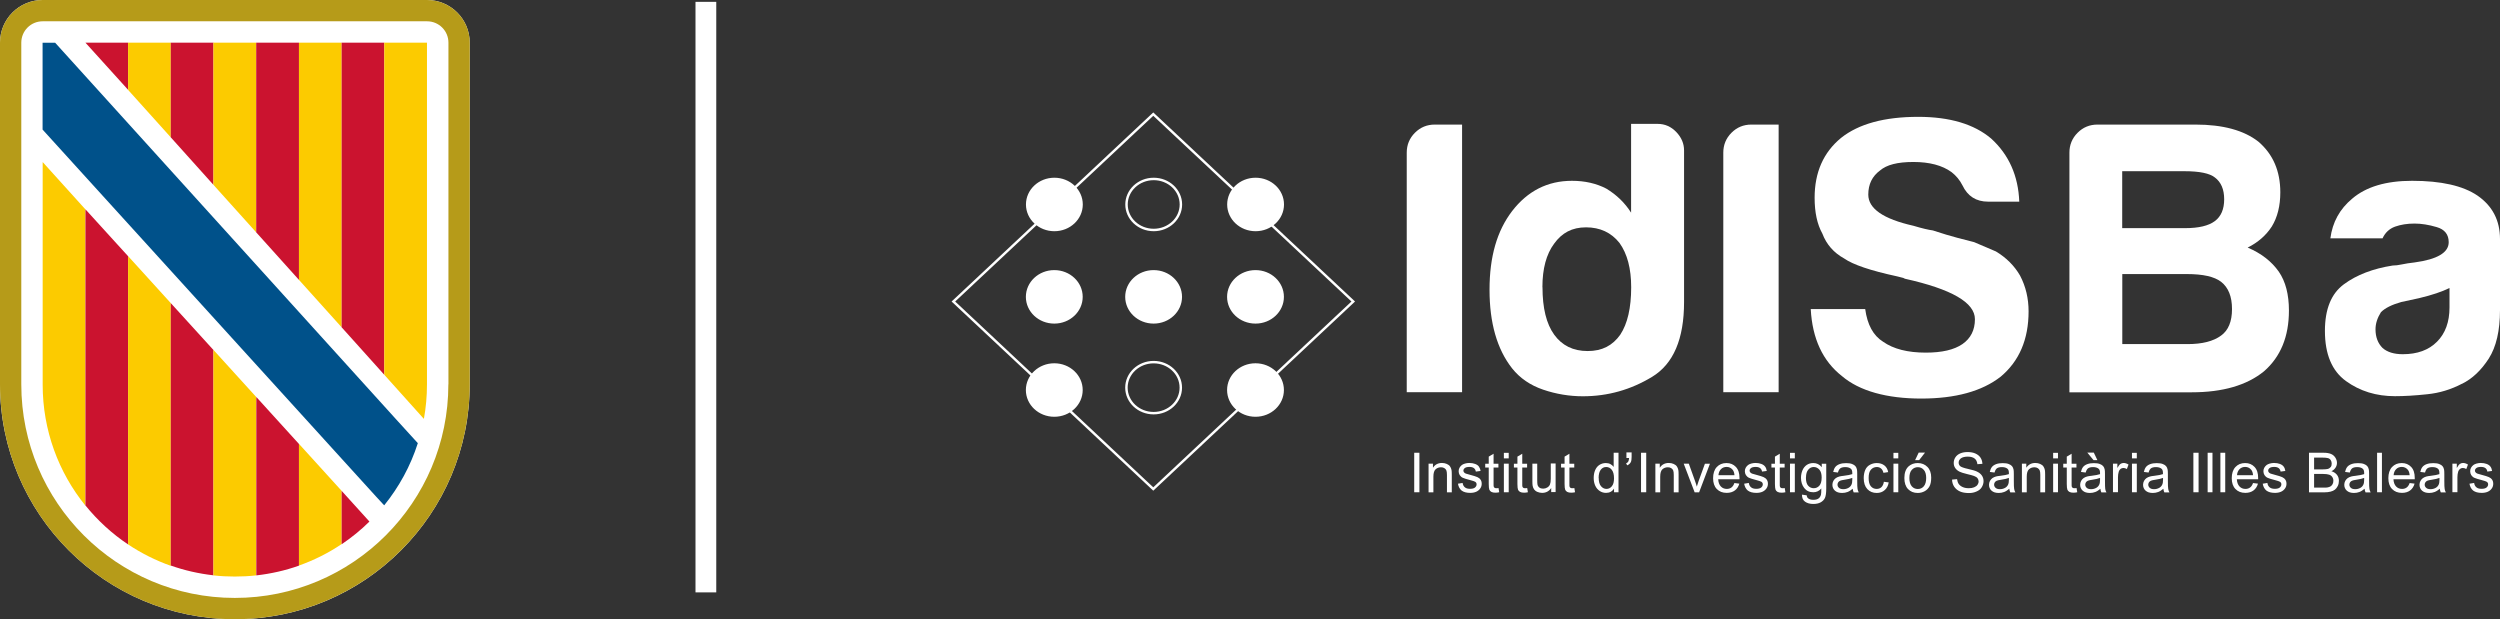 <?xml version="1.0" encoding="UTF-8"?>
<svg id="Capa_2" data-name="Capa 2" xmlns="http://www.w3.org/2000/svg" viewBox="0 0 284.15 70.38">
  <rect x="0" y="0" width="284.15" height="70.38" fill="#333333" stroke="none"/>
  <defs>
    <style>
      .cls-1 {
        fill: #cb132f;
      }

      .cls-2 {
        fill: #00518a;
      }

      .cls-3, .cls-4 {
        fill: #fff;
      }

      .cls-4, .cls-5 {
        fill-rule: evenodd;
      }

      .cls-4, .cls-5, .cls-6 {
        stroke: #fff;
        stroke-width: .28px;
      }

      .cls-5, .cls-6 {
        fill: none;
      }

      .cls-7 {
        fill: #b69b19;
      }

      .cls-8 {
        fill: #fccb00;
      }
    </style>
  </defs>
  <g id="Capa_1-2" data-name="Capa 1">
    <g>
      <rect class="cls-3" x="79.05" y=".21" width="2.36" height="67.12"/>
      <g>
        <polygon class="cls-3" points="33.98 30.88 34.04 30.84 33.98 30.77 33.98 30.88"/>
        <path class="cls-3" d="M48.53,0H4.85C2.17,0,0,2.17,0,4.85v38.83c0,14.75,11.96,26.7,26.7,26.7s26.69-11.96,26.69-26.7V4.85c0-2.68-2.18-4.85-4.86-4.85"/>
        <path class="cls-7" d="M48.53,0H4.85C2.17,0,0,2.17,0,4.85v38.83c0,14.75,11.95,26.7,26.69,26.7s26.7-11.96,26.7-26.7V4.85c0-2.68-2.18-4.85-4.86-4.85M50.96,43.69c0,13.4-10.87,24.27-24.27,24.27S2.42,57.1,2.42,43.69V4.85c0-1.34,1.08-2.43,2.43-2.43h43.69c1.34,0,2.43,1.08,2.43,2.43v38.84h0Z"/>
        <polygon class="cls-1" points="14.56 4.85 9.71 4.85 14.56 10.21 14.56 4.85"/>
        <polygon class="cls-8" points="14.56 9.71 14.56 4.85 19.41 4.85 19.41 15.61 14.56 10.22 14.56 9.71"/>
        <polygon class="cls-1" points="19.41 4.85 24.26 4.85 24.26 21.01 19.41 15.61 19.41 4.85"/>
        <polygon class="cls-8" points="24.26 4.85 29.12 4.85 29.12 26.41 24.26 21.01 24.26 4.85"/>
        <polygon class="cls-1" points="29.12 4.85 33.98 4.85 33.98 31.81 29.12 26.41 29.12 4.85"/>
        <polygon class="cls-8" points="33.98 30.34 33.98 4.85 38.83 4.85 38.83 33.98 38.83 37.2 33.98 31.81 33.98 30.34"/>
        <polygon class="cls-1" points="38.83 4.85 43.68 4.85 43.68 42.6 38.83 37.2 38.83 4.85"/>
        <path class="cls-8" d="M43.68,42.6V4.85h4.85v38.84c0,1.34-.12,2.65-.35,3.92l-4.5-5.01Z"/>
        <path class="cls-8" d="M4.85,43.72c0,5.2,1.81,9.98,4.85,13.74V23.79l-4.85-5.37v25.3Z"/>
        <path class="cls-1" d="M9.71,23.79v33.66c1.39,1.71,3.02,3.21,4.85,4.43V29.12l-4.85-5.33Z"/>
        <path class="cls-8" d="M14.56,29.12v32.76c1.5,1,3.13,1.82,4.85,2.43v-29.86l-4.85-5.34Z"/>
        <path class="cls-1" d="M19.41,64.28c1.55.55,3.17.92,4.85,1.11v-25.61l-4.85-5.33v29.83Z"/>
        <path class="cls-8" d="M24.26,61.89v3.51c.8.09,1.61.13,2.42.13s1.63-.04,2.43-.13v-20.29l-4.85-5.34v22.11Z"/>
        <path class="cls-1" d="M33.98,50.46l-4.85-5.34v20.28c1.68-.19,3.31-.56,4.85-1.11v-13.83Z"/>
        <path class="cls-8" d="M33.98,64.28c1.72-.61,3.36-1.43,4.85-2.44v-6.05l-4.85-5.34v13.82Z"/>
        <path class="cls-1" d="M38.83,55.79v6.07c1.13-.76,2.2-1.63,3.16-2.58l-3.16-3.49Z"/>
        <path class="cls-2" d="M43.68,57.42c1.67-2.07,2.98-4.45,3.81-7.05l-2.56-2.81L6.27,4.86h-1.43v9.87s37.84,41.65,37.85,41.65l.97,1.05.03-.02Z"/>
      </g>
      <g>
        <g>
          <polygon class="cls-6" points="131.08 55.58 108.36 34.27 131.08 12.97 153.81 34.27 131.08 55.58"/>
          <path class="cls-4" d="M116.75,23.24c0-1.6,1.38-2.9,3.09-2.9s3.09,1.3,3.09,2.9-1.38,2.9-3.09,2.9-3.09-1.3-3.09-2.9Z"/>
          <path class="cls-4" d="M116.74,33.74c0-1.6,1.38-2.9,3.09-2.9s3.09,1.3,3.09,2.9-1.38,2.9-3.09,2.9-3.09-1.3-3.09-2.9Z"/>
          <path class="cls-4" d="M116.74,44.33c0-1.6,1.38-2.9,3.09-2.9s3.09,1.3,3.09,2.9-1.38,2.9-3.09,2.9-3.09-1.3-3.09-2.9Z"/>
          <path class="cls-5" d="M128.04,23.24c0-1.6,1.38-2.9,3.09-2.9s3.09,1.3,3.09,2.9-1.38,2.9-3.09,2.9-3.09-1.3-3.09-2.9Z"/>
          <path class="cls-4" d="M128.03,33.74c0-1.6,1.38-2.9,3.09-2.9s3.09,1.3,3.09,2.9-1.38,2.9-3.09,2.9-3.09-1.3-3.09-2.9Z"/>
          <path class="cls-5" d="M128.03,44.06c0-1.6,1.38-2.9,3.09-2.9s3.09,1.3,3.09,2.9-1.38,2.9-3.09,2.9-3.09-1.3-3.09-2.9Z"/>
          <path class="cls-4" d="M139.62,23.24c0-1.6,1.38-2.9,3.09-2.9s3.09,1.3,3.09,2.9-1.38,2.9-3.09,2.9-3.09-1.3-3.09-2.9Z"/>
          <path class="cls-4" d="M139.61,33.74c0-1.6,1.38-2.9,3.09-2.9s3.09,1.3,3.09,2.9-1.38,2.9-3.09,2.9-3.09-1.3-3.09-2.9Z"/>
          <path class="cls-4" d="M139.61,44.33c0-1.6,1.38-2.9,3.09-2.9s3.09,1.3,3.09,2.9-1.38,2.9-3.09,2.9-3.09-1.3-3.09-2.9Z"/>
        </g>
        <g>
          <path class="cls-3" d="M159.89,44.59v-27.24c0-.88.31-1.64.93-2.26.62-.62,1.37-.93,2.26-.93h3.1v30.42h-6.28Z"/>
          <path class="cls-3" d="M185.4,14.08h3.01c.82,0,1.53.31,2.12.93.59.62.88,1.31.88,2.08v17.25c0,4.19-1.21,7.02-3.63,8.49-2.42,1.47-5.04,2.21-7.87,2.21-1.53,0-3.04-.25-4.51-.75-1.47-.5-2.65-1.31-3.54-2.43-1.71-2.18-2.56-5.16-2.56-8.93s.85-6.69,2.56-8.93c1.77-2.3,4.04-3.45,6.81-3.45,1.47,0,2.77.3,3.89.88,1.18.71,2.12,1.62,2.83,2.74v-10.08ZM175.32,32.65c0,2.36.44,4.16,1.33,5.39s2.15,1.86,3.8,1.86,2.83-.62,3.71-1.86c.82-1.24,1.24-3.04,1.24-5.39,0-2.12-.44-3.8-1.33-5.04-.94-1.18-2.21-1.77-3.8-1.77s-2.74.62-3.63,1.86c-.88,1.18-1.33,2.83-1.33,4.95Z"/>
          <path class="cls-3" d="M195.87,44.59v-27.24c0-.88.31-1.64.93-2.26s1.37-.93,2.26-.93h3.1v30.42h-6.28Z"/>
          <path class="cls-3" d="M205.81,35.13h6.19c.24,1.77.91,3.01,2.03,3.71,1.18.83,2.8,1.24,4.86,1.24,1.83,0,3.21-.32,4.16-.97.94-.65,1.42-1.59,1.42-2.83,0-1.89-2.65-3.42-7.96-4.6l-.18-.09-.71-.18c-3.01-.65-5.01-1.33-6.01-2.03-1.18-.65-2.01-1.59-2.48-2.83-.59-1.06-.88-2.42-.88-4.07,0-2.89,1-5.16,3.01-6.81,2-1.59,4.92-2.39,8.76-2.39,3.6,0,6.37.83,8.31,2.48,2,1.83,3.07,4.22,3.18,7.16h-3.54c-1.36,0-2.33-.62-2.92-1.86-.3-.59-.71-1.09-1.24-1.5-1.06-.77-2.51-1.15-4.33-1.15s-3.04.32-3.8.97c-.88.65-1.33,1.56-1.33,2.74,0,1.59,1.71,2.77,5.13,3.54,1,.3,1.74.47,2.21.53,1.06.35,1.99.63,2.79.84.8.21,1.43.37,1.9.49.82.35,1.65.71,2.48,1.06,1.18.71,2.09,1.62,2.74,2.74.65,1.24.97,2.59.97,4.07,0,3.18-1.06,5.66-3.18,7.43-2.12,1.65-5.13,2.48-9.02,2.48s-7.02-.85-9.02-2.56c-2.18-1.71-3.36-4.25-3.54-7.61Z"/>
          <path class="cls-3" d="M235.21,44.59v-27.24c0-.88.31-1.64.93-2.26s1.37-.93,2.26-.93h11.14c3.12,0,5.51.65,7.16,1.95,1.65,1.42,2.48,3.33,2.48,5.75,0,1.53-.32,2.83-.97,3.89-.65,1-1.56,1.8-2.74,2.39,1.53.65,2.71,1.56,3.54,2.74.77,1.12,1.15,2.59,1.15,4.42,0,2.95-.94,5.25-2.83,6.9-1.95,1.59-4.69,2.39-8.22,2.39h-13.88ZM241.22,25.93h7.16c1.53,0,2.65-.27,3.36-.8s1.06-1.36,1.06-2.48-.35-1.95-1.06-2.48c-.59-.47-1.74-.71-3.45-.71h-7.08v6.46ZM241.22,39.11h7.43c1.65,0,2.92-.32,3.8-.97.82-.59,1.24-1.59,1.24-3.01s-.41-2.45-1.24-3.1c-.77-.59-2.06-.88-3.89-.88h-7.34v7.96Z"/>
          <path class="cls-3" d="M279.82,43.62c-1.24.65-2.55,1.05-3.94,1.19-1.39.15-2.61.22-3.67.22-2.12,0-3.98-.57-5.57-1.72-1.59-1.15-2.39-3.05-2.39-5.7,0-2.48.72-4.25,2.17-5.31,1.44-1.06,3.29-1.77,5.53-2.12.29,0,.65-.04,1.06-.13.41-.09.88-.16,1.42-.22,2.59-.35,3.89-1.12,3.89-2.3,0-.88-.46-1.46-1.37-1.72-.91-.27-1.75-.4-2.52-.4-.83,0-1.56.12-2.21.35-.65.24-1.12.68-1.42,1.33h-5.93c.24-1.83,1.06-3.33,2.48-4.51,1.59-1.36,3.86-2.03,6.81-2.03,3.3,0,5.78.56,7.43,1.68,1.71,1.18,2.56,2.83,2.56,4.95v8.05c0,2.36-.43,4.2-1.28,5.53-.86,1.33-1.87,2.29-3.05,2.87ZM278.4,32.74c-.83.41-1.98.8-3.45,1.15l-2.03.44c-1.06.3-1.83.68-2.3,1.15-.41.65-.62,1.3-.62,1.95,0,.88.27,1.59.8,2.12.53.47,1.3.71,2.3.71,1.65,0,2.95-.47,3.89-1.42.94-.94,1.42-2.24,1.42-3.89v-2.21Z"/>
        </g>
        <g>
          <path class="cls-3" d="M160.74,55.95v-4.49h.59v4.49h-.59Z"/>
          <path class="cls-3" d="M162.37,55.95v-3.25h.5v.46c.24-.36.58-.54,1.03-.54.2,0,.38.04.54.11.16.07.29.16.37.28s.14.25.17.41c.02.1.03.28.03.54v2h-.55v-1.98c0-.22-.02-.39-.06-.5s-.12-.2-.23-.27c-.11-.07-.24-.1-.38-.1-.23,0-.44.07-.61.22-.17.15-.26.43-.26.85v1.78h-.55Z"/>
          <path class="cls-3" d="M165.7,54.98l.54-.09c.03.22.12.39.26.5.14.12.34.17.59.17s.44-.05.56-.15.18-.22.18-.36c0-.12-.05-.22-.16-.29-.08-.05-.26-.11-.56-.19-.4-.1-.68-.19-.84-.26-.16-.07-.27-.18-.36-.31-.08-.13-.12-.28-.12-.44,0-.14.03-.28.1-.4.07-.12.16-.23.27-.31.09-.06.2-.12.35-.16.15-.04.31-.07.48-.07.26,0,.48.04.67.11.19.07.34.17.43.3s.16.29.19.5l-.54.07c-.02-.17-.1-.3-.21-.39-.12-.09-.28-.14-.5-.14-.25,0-.43.04-.54.13s-.16.18-.16.29c0,.07.02.14.07.19.04.06.11.11.21.15.06.02.22.07.49.14.39.1.66.19.82.26.15.07.27.16.36.29s.13.28.13.47-.05.36-.16.52c-.11.16-.26.29-.46.38s-.43.13-.69.13c-.42,0-.74-.09-.97-.26-.22-.18-.36-.44-.42-.78Z"/>
          <path class="cls-3" d="M170.32,55.46l.08.49c-.16.03-.29.05-.42.05-.2,0-.36-.03-.47-.09s-.19-.15-.23-.25-.07-.32-.07-.65v-1.87h-.4v-.43h.4v-.81l.55-.33v1.14h.55v.43h-.55v1.9c0,.16,0,.26.03.3.02.04.05.08.1.11.04.03.11.04.19.04.06,0,.14,0,.24-.02Z"/>
          <path class="cls-3" d="M170.93,52.1v-.63h.55v.63h-.55ZM170.93,55.95v-3.25h.55v3.25h-.55Z"/>
          <path class="cls-3" d="M173.58,55.46l.08.49c-.16.03-.29.05-.42.05-.2,0-.36-.03-.47-.09s-.19-.15-.23-.25-.07-.32-.07-.65v-1.87h-.4v-.43h.4v-.81l.55-.33v1.14h.55v.43h-.55v1.9c0,.16,0,.26.03.3.02.04.05.08.1.11.04.03.11.04.19.04.06,0,.14,0,.24-.02Z"/>
          <path class="cls-3" d="M176.31,55.95v-.48c-.25.37-.6.55-1.03.55-.19,0-.37-.04-.54-.11-.17-.07-.29-.17-.37-.28-.08-.11-.14-.25-.17-.41-.02-.11-.03-.28-.03-.51v-2.01h.55v1.8c0,.29.01.48.03.58.03.14.11.26.22.34s.25.12.42.12.32-.04.47-.13.25-.2.31-.35c.06-.15.09-.36.09-.64v-1.74h.55v3.25h-.49Z"/>
          <path class="cls-3" d="M178.94,55.46l.08.49c-.16.03-.29.05-.42.05-.2,0-.36-.03-.47-.09s-.19-.15-.23-.25-.07-.32-.07-.65v-1.87h-.4v-.43h.4v-.81l.55-.33v1.14h.55v.43h-.55v1.9c0,.16,0,.26.03.3.02.04.05.08.1.11.04.03.11.04.19.04.06,0,.14,0,.24-.02Z"/>
          <path class="cls-3" d="M183.45,55.95v-.41c-.21.32-.51.48-.91.48-.26,0-.5-.07-.71-.21-.22-.14-.39-.34-.51-.6-.12-.26-.18-.55-.18-.88s.05-.62.16-.88.27-.47.49-.61.46-.21.73-.21c.2,0,.37.04.52.12s.28.19.37.32v-1.61h.55v4.49h-.51ZM181.71,54.33c0,.42.09.73.26.93s.38.31.62.31.45-.1.61-.3c.17-.2.25-.5.25-.9,0-.44-.09-.77-.26-.98s-.38-.31-.63-.31-.45.1-.61.3c-.16.2-.25.52-.25.95Z"/>
          <path class="cls-3" d="M184.86,52.06v-.64h.59v.51c0,.27-.03.47-.09.59-.09.17-.22.29-.41.37l-.13-.22c.11-.04.19-.12.25-.21.05-.1.08-.23.09-.4h-.29Z"/>
          <path class="cls-3" d="M186.52,55.95v-4.49h.59v4.49h-.59Z"/>
          <path class="cls-3" d="M188.15,55.95v-3.25h.5v.46c.24-.36.58-.54,1.03-.54.2,0,.38.04.54.11.16.07.29.16.37.28s.14.25.17.41c.02.1.03.28.03.54v2h-.55v-1.98c0-.22-.02-.39-.06-.5s-.12-.2-.23-.27c-.11-.07-.24-.1-.38-.1-.23,0-.44.07-.61.22-.17.15-.26.43-.26.85v1.78h-.55Z"/>
          <path class="cls-3" d="M192.61,55.95l-1.24-3.25h.58l.7,1.95c.08.21.14.43.21.66.05-.17.12-.38.2-.62l.72-1.98h.57l-1.23,3.25h-.51Z"/>
          <path class="cls-3" d="M197.12,54.9l.57.07c-.09.33-.26.59-.5.77s-.55.28-.93.28c-.48,0-.85-.15-1.13-.44-.28-.29-.42-.7-.42-1.23s.14-.97.42-1.27.65-.45,1.1-.45.79.15,1.07.44c.28.3.41.71.41,1.25,0,.03,0,.08,0,.15h-2.42c.02.36.12.63.3.82s.41.28.68.28c.2,0,.37-.05.52-.16s.26-.28.34-.51ZM195.32,54.01h1.82c-.02-.27-.09-.48-.21-.62-.18-.21-.4-.32-.68-.32-.25,0-.47.08-.64.25-.17.17-.27.4-.29.68Z"/>
          <path class="cls-3" d="M198.23,54.98l.54-.09c.03.22.12.39.26.5.14.12.34.17.59.17s.44-.05.56-.15.18-.22.18-.36c0-.12-.05-.22-.16-.29-.08-.05-.26-.11-.56-.19-.4-.1-.68-.19-.84-.26-.16-.07-.27-.18-.36-.31-.08-.13-.12-.28-.12-.44,0-.14.03-.28.1-.4.07-.12.16-.23.27-.31.09-.06.2-.12.35-.16.15-.04.31-.07.48-.07.26,0,.48.04.67.11.19.07.33.17.43.3s.16.29.19.5l-.54.07c-.02-.17-.1-.3-.21-.39-.12-.09-.28-.14-.5-.14-.25,0-.43.04-.54.13s-.16.18-.16.29c0,.07.02.14.07.19.04.06.12.11.21.15.06.02.22.07.49.14.39.1.66.19.82.26.15.07.27.16.36.29s.13.28.13.47-.05.36-.16.52c-.11.16-.26.29-.46.38s-.43.13-.69.13c-.42,0-.74-.09-.97-.26-.22-.18-.36-.44-.42-.78Z"/>
          <path class="cls-3" d="M202.85,55.46l.08.49c-.16.03-.29.05-.42.05-.2,0-.36-.03-.47-.09s-.19-.15-.23-.25-.07-.32-.07-.65v-1.87h-.4v-.43h.4v-.81l.55-.33v1.14h.55v.43h-.55v1.9c0,.16,0,.26.03.3.02.04.05.08.1.11.04.03.11.04.19.04.06,0,.14,0,.24-.02Z"/>
          <path class="cls-3" d="M203.45,52.1v-.63h.55v.63h-.55ZM203.45,55.95v-3.25h.55v3.25h-.55Z"/>
          <path class="cls-3" d="M204.81,56.22l.54.08c.02.17.08.29.19.36.14.1.32.15.56.15.26,0,.45-.05.59-.15s.23-.24.28-.43c.03-.11.04-.35.04-.71-.24.28-.54.43-.9.43-.45,0-.79-.16-1.04-.48s-.37-.71-.37-1.16c0-.31.06-.6.17-.86s.27-.46.49-.61c.21-.14.46-.21.75-.21.38,0,.7.16.95.47v-.39h.51v2.81c0,.51-.05.86-.15,1.08-.1.21-.27.38-.49.5-.22.12-.5.18-.83.18-.39,0-.7-.09-.94-.26s-.35-.44-.35-.79ZM205.26,54.27c0,.43.08.74.25.93s.38.29.64.29.47-.1.64-.29.26-.5.26-.92-.09-.7-.26-.9c-.18-.2-.39-.3-.64-.3s-.45.1-.62.3-.26.49-.26.89Z"/>
          <path class="cls-3" d="M210.58,55.55c-.2.17-.4.3-.59.37-.19.07-.39.11-.61.11-.36,0-.63-.09-.82-.26s-.29-.4-.29-.67c0-.16.04-.3.11-.44.07-.13.17-.24.28-.32.12-.08.25-.14.4-.18.11-.03.27-.06.49-.08.44-.05.77-.12.98-.19,0-.08,0-.12,0-.14,0-.22-.05-.38-.16-.47-.14-.12-.35-.19-.63-.19-.26,0-.45.05-.57.14-.12.09-.21.25-.27.48l-.54-.07c.05-.23.13-.42.24-.56s.27-.25.49-.33.46-.11.74-.11.5.03.68.1.3.15.38.25.14.22.17.38c.02.09.03.26.03.51v.73c0,.51.01.84.04.97.02.14.07.27.14.39h-.58c-.06-.11-.09-.25-.11-.4ZM210.53,54.32c-.2.08-.5.15-.9.21-.23.03-.39.07-.48.11s-.17.1-.22.18-.08.17-.08.26c0,.15.06.27.17.37.11.1.27.15.49.15s.4-.05.57-.14.29-.22.36-.38c.06-.12.09-.31.09-.55v-.2Z"/>
          <path class="cls-3" d="M214.13,54.76l.54.07c-.06.37-.21.67-.46.88-.24.21-.54.32-.9.32-.44,0-.8-.15-1.07-.44-.27-.29-.41-.71-.41-1.25,0-.35.06-.66.17-.92s.29-.46.53-.59c.24-.13.5-.2.78-.2.35,0,.64.09.87.27s.37.43.43.76l-.54.08c-.05-.22-.14-.38-.27-.49-.13-.11-.29-.17-.47-.17-.28,0-.5.1-.68.3s-.26.51-.26.94.08.75.25.95.39.3.66.3c.22,0,.4-.07.54-.2s.24-.34.28-.61Z"/>
          <path class="cls-3" d="M215.21,52.1v-.63h.55v.63h-.55ZM215.21,55.95v-3.25h.55v3.25h-.55Z"/>
          <path class="cls-3" d="M216.45,54.33c0-.6.17-1.05.5-1.34.28-.24.62-.36,1.02-.36.45,0,.81.15,1.1.44s.43.7.43,1.21c0,.42-.06.75-.19.99-.13.24-.31.43-.55.56-.24.13-.5.2-.79.2-.46,0-.82-.15-1.1-.44-.28-.29-.42-.71-.42-1.26ZM217.02,54.33c0,.42.09.73.27.94s.41.31.69.31.5-.1.68-.31.27-.53.27-.95c0-.4-.09-.71-.27-.91-.18-.21-.41-.31-.68-.31s-.5.1-.69.31-.27.52-.27.93ZM217.67,52.3l.41-.86h.72l-.67.86h-.46Z"/>
          <path class="cls-3" d="M221.88,54.51l.56-.05c.03.22.09.41.19.55.1.14.25.26.45.35s.43.13.69.13c.23,0,.43-.03.6-.1s.3-.16.39-.28c.08-.12.13-.25.13-.38s-.04-.26-.12-.37-.22-.19-.4-.26c-.12-.05-.39-.12-.8-.22-.41-.1-.7-.19-.87-.28-.21-.11-.37-.25-.48-.42-.11-.17-.16-.35-.16-.56,0-.23.06-.44.19-.64s.32-.35.56-.45.52-.15.82-.15c.33,0,.63.05.88.16.25.11.45.26.59.47s.21.44.22.71l-.57.04c-.03-.28-.13-.5-.31-.64-.18-.14-.44-.22-.78-.22s-.62.07-.79.2c-.16.13-.25.29-.25.48,0,.16.06.29.17.4.11.1.41.21.9.32.48.11.81.2.99.29.26.12.45.27.58.46s.19.4.19.64-.07.46-.2.68-.33.38-.59.49c-.26.12-.54.18-.87.18-.41,0-.75-.06-1.02-.18-.27-.12-.49-.3-.65-.53-.16-.24-.24-.51-.25-.81Z"/>
          <path class="cls-3" d="M228.38,55.55c-.2.17-.4.3-.59.37-.19.07-.39.11-.61.11-.36,0-.63-.09-.82-.26s-.29-.4-.29-.67c0-.16.04-.3.11-.44.07-.13.17-.24.28-.32.12-.08.25-.14.4-.18.11-.03.27-.06.49-.08.44-.05.77-.12.98-.19,0-.08,0-.12,0-.14,0-.22-.05-.38-.16-.47-.14-.12-.35-.19-.63-.19-.26,0-.45.05-.57.14-.12.09-.21.25-.27.48l-.54-.07c.05-.23.13-.42.24-.56s.27-.25.49-.33.46-.11.74-.11.5.03.68.1.3.15.38.25.14.22.17.38c.02.09.03.26.03.51v.73c0,.51.01.84.04.97.02.14.07.27.14.39h-.58c-.06-.11-.09-.25-.11-.4ZM228.33,54.32c-.2.08-.5.15-.9.21-.23.03-.39.07-.48.11s-.17.1-.22.18-.08.17-.08.26c0,.15.06.27.17.37.11.1.27.15.49.15s.4-.05.57-.14.29-.22.36-.38c.06-.12.09-.31.09-.55v-.2Z"/>
          <path class="cls-3" d="M229.81,55.95v-3.25h.5v.46c.24-.36.58-.54,1.03-.54.2,0,.38.04.54.11.16.07.29.16.37.28s.14.25.17.41c.02.1.03.28.03.54v2h-.55v-1.98c0-.22-.02-.39-.06-.5s-.12-.2-.23-.27c-.11-.07-.24-.1-.38-.1-.23,0-.44.07-.61.22-.17.15-.26.43-.26.85v1.78h-.55Z"/>
          <path class="cls-3" d="M233.36,52.1v-.63h.55v.63h-.55ZM233.36,55.95v-3.25h.55v3.25h-.55Z"/>
          <path class="cls-3" d="M236.02,55.46l.08.49c-.16.03-.29.05-.42.05-.2,0-.36-.03-.47-.09s-.19-.15-.23-.25-.07-.32-.07-.65v-1.87h-.4v-.43h.4v-.81l.55-.33v1.14h.55v.43h-.55v1.9c0,.16,0,.26.03.3.02.04.05.08.1.11.04.03.11.04.19.04.06,0,.14,0,.24-.02Z"/>
          <path class="cls-3" d="M238.74,55.55c-.2.17-.4.3-.59.37-.19.07-.39.11-.61.11-.36,0-.63-.09-.82-.26s-.29-.4-.29-.67c0-.16.04-.3.11-.44.07-.13.17-.24.28-.32.12-.08.25-.14.4-.18.11-.03.27-.06.49-.08.44-.05.77-.12.98-.19,0-.08,0-.12,0-.14,0-.22-.05-.38-.16-.47-.14-.12-.35-.19-.63-.19-.26,0-.45.05-.57.14-.12.09-.21.25-.27.48l-.54-.07c.05-.23.13-.42.24-.56s.27-.25.49-.33.46-.11.74-.11.5.03.68.1.3.15.38.25.14.22.17.38c.02.09.03.26.03.51v.73c0,.51.01.84.03.97.02.14.07.27.14.39h-.58c-.06-.11-.09-.25-.11-.4ZM238.69,54.32c-.2.08-.5.15-.9.21-.23.03-.39.07-.48.11s-.17.1-.22.18-.08.17-.08.26c0,.15.06.27.17.37.11.1.27.15.49.15s.4-.05.57-.14.29-.22.36-.38c.06-.12.09-.31.09-.55v-.2ZM238.39,52.3h-.44l-.71-.86h.74l.41.86Z"/>
          <path class="cls-3" d="M240.16,55.95v-3.25h.5v.49c.13-.23.24-.38.35-.46.11-.07.23-.11.35-.11.19,0,.37.06.57.18l-.19.51c-.13-.08-.27-.12-.4-.12-.12,0-.23.04-.32.11s-.16.17-.2.3c-.06.2-.09.41-.09.64v1.7h-.55Z"/>
          <path class="cls-3" d="M242.32,52.1v-.63h.55v.63h-.55ZM242.32,55.95v-3.25h.55v3.25h-.55Z"/>
          <path class="cls-3" d="M245.89,55.55c-.2.17-.4.3-.59.37-.19.07-.39.11-.61.11-.36,0-.63-.09-.82-.26s-.29-.4-.29-.67c0-.16.04-.3.11-.44.07-.13.17-.24.28-.32.12-.08.25-.14.4-.18.11-.03.27-.06.49-.08.44-.05.77-.12.98-.19,0-.08,0-.12,0-.14,0-.22-.05-.38-.16-.47-.14-.12-.35-.19-.63-.19-.26,0-.45.05-.57.14-.12.09-.21.25-.27.48l-.54-.07c.05-.23.13-.42.24-.56s.27-.25.49-.33.46-.11.74-.11.5.03.68.1.3.15.38.25.14.22.17.38c.02.09.03.26.03.51v.73c0,.51.01.84.04.97.02.14.07.27.14.39h-.58c-.06-.11-.09-.25-.11-.4ZM245.85,54.32c-.2.08-.5.15-.9.21-.23.03-.39.07-.48.11s-.17.1-.22.18-.08.17-.08.26c0,.15.06.27.17.37.11.1.27.15.49.15s.4-.05.57-.14.29-.22.36-.38c.06-.12.09-.31.09-.55v-.2Z"/>
          <path class="cls-3" d="M249.3,55.95v-4.49h.59v4.49h-.59Z"/>
          <path class="cls-3" d="M250.92,55.95v-4.49h.55v4.49h-.55Z"/>
          <path class="cls-3" d="M252.37,55.95v-4.49h.55v4.49h-.55Z"/>
          <path class="cls-3" d="M256.07,54.9l.57.07c-.09.33-.26.59-.5.77s-.55.28-.93.28c-.48,0-.85-.15-1.13-.44-.28-.29-.42-.7-.42-1.23s.14-.97.42-1.27.65-.45,1.1-.45.79.15,1.07.44c.28.3.41.71.41,1.25,0,.03,0,.08,0,.15h-2.42c.02.36.12.63.3.82s.41.28.68.28c.2,0,.37-.05.52-.16s.26-.28.34-.51ZM254.26,54.01h1.82c-.02-.27-.09-.48-.21-.62-.18-.21-.4-.32-.68-.32-.25,0-.47.08-.64.25-.17.17-.27.4-.29.68Z"/>
          <path class="cls-3" d="M257.17,54.98l.54-.09c.03.22.12.39.26.5.14.12.34.17.59.17s.44-.05.56-.15.18-.22.18-.36c0-.12-.05-.22-.16-.29-.08-.05-.26-.11-.56-.19-.4-.1-.68-.19-.84-.26-.16-.07-.27-.18-.36-.31-.08-.13-.12-.28-.12-.44,0-.14.03-.28.1-.4.07-.12.16-.23.27-.31.09-.06.2-.12.35-.16.15-.04.31-.07.48-.07.26,0,.48.04.67.11.19.07.33.17.43.3s.16.29.19.5l-.54.07c-.02-.17-.1-.3-.21-.39-.12-.09-.28-.14-.5-.14-.25,0-.43.04-.54.13s-.16.18-.16.29c0,.07.02.14.07.19.04.06.12.11.21.15.06.02.22.07.49.14.39.1.66.19.82.26.15.07.27.16.36.29s.13.28.13.47-.05.36-.16.52c-.11.16-.26.29-.46.38s-.43.13-.69.13c-.42,0-.74-.09-.97-.26-.22-.18-.36-.44-.42-.78Z"/>
          <path class="cls-3" d="M262.44,55.95v-4.49h1.68c.34,0,.62.05.83.14.21.09.37.23.49.42.12.19.18.39.18.59,0,.19-.05.37-.16.54s-.26.31-.47.41c.27.08.48.22.63.41.15.19.22.42.22.68,0,.21-.04.41-.13.59-.09.18-.2.32-.33.42s-.29.17-.49.22c-.2.05-.44.08-.72.08h-1.71ZM263.03,53.35h.97c.26,0,.45-.02.57-.05.15-.04.26-.12.34-.22.08-.1.11-.23.11-.39,0-.15-.04-.28-.11-.39s-.17-.19-.31-.23-.36-.06-.68-.06h-.9v1.36ZM263.03,55.42h1.12c.19,0,.33,0,.4-.02.14-.02.25-.07.34-.12s.17-.14.23-.25.09-.24.09-.38c0-.17-.04-.31-.13-.44s-.2-.21-.36-.26c-.15-.05-.37-.08-.66-.08h-1.04v1.54Z"/>
          <path class="cls-3" d="M268.76,55.55c-.2.17-.4.3-.59.37-.19.07-.39.11-.61.11-.36,0-.63-.09-.82-.26s-.29-.4-.29-.67c0-.16.04-.3.11-.44.07-.13.17-.24.28-.32.12-.08.25-.14.4-.18.11-.03.27-.06.49-.08.44-.05.77-.12.98-.19,0-.08,0-.12,0-.14,0-.22-.05-.38-.16-.47-.14-.12-.35-.19-.63-.19-.26,0-.45.05-.57.14-.12.09-.21.25-.27.48l-.54-.07c.05-.23.13-.42.24-.56s.27-.25.49-.33.46-.11.74-.11.5.03.68.1.3.15.38.25.14.22.17.38c.02.09.03.26.03.51v.73c0,.51.01.84.04.97.02.14.07.27.14.39h-.58c-.06-.11-.09-.25-.11-.4ZM268.71,54.32c-.2.08-.5.15-.9.21-.23.03-.39.07-.48.11s-.17.1-.22.18-.08.17-.08.26c0,.15.06.27.17.37.11.1.27.15.49.15s.4-.05.57-.14.29-.22.36-.38c.06-.12.09-.31.09-.55v-.2Z"/>
          <path class="cls-3" d="M270.18,55.95v-4.49h.55v4.49h-.55Z"/>
          <path class="cls-3" d="M273.87,54.9l.57.07c-.09.33-.26.59-.5.77s-.55.28-.93.28c-.48,0-.85-.15-1.13-.44-.28-.29-.42-.7-.42-1.23s.14-.97.42-1.27.65-.45,1.1-.45.79.15,1.07.44.41.71.41,1.25c0,.03,0,.08,0,.15h-2.42c.02.36.12.63.3.82s.41.28.68.28c.2,0,.37-.05.52-.16s.26-.28.34-.51ZM272.06,54.01h1.82c-.02-.27-.09-.48-.21-.62-.18-.21-.4-.32-.68-.32-.25,0-.47.08-.64.25-.17.17-.27.4-.29.68Z"/>
          <path class="cls-3" d="M277.31,55.55c-.2.17-.4.3-.59.37-.19.07-.39.11-.61.11-.36,0-.63-.09-.82-.26s-.29-.4-.29-.67c0-.16.04-.3.11-.44.07-.13.17-.24.28-.32.12-.08.25-.14.4-.18.11-.03.27-.06.49-.08.44-.05.77-.12.98-.19,0-.08,0-.12,0-.14,0-.22-.05-.38-.16-.47-.14-.12-.35-.19-.63-.19-.26,0-.45.05-.57.14-.12.09-.21.25-.27.48l-.54-.07c.05-.23.13-.42.24-.56s.27-.25.49-.33.46-.11.74-.11.5.03.68.1.3.15.38.25.14.22.17.38c.02.09.03.26.03.51v.73c0,.51.01.84.04.97.02.14.07.27.14.39h-.58c-.06-.11-.09-.25-.11-.4ZM277.27,54.32c-.2.08-.5.15-.9.21-.23.03-.39.07-.48.11s-.17.1-.22.18-.08.17-.08.26c0,.15.06.27.17.37.11.1.27.15.49.15s.4-.05.57-.14.29-.22.36-.38c.06-.12.09-.31.09-.55v-.2Z"/>
          <path class="cls-3" d="M278.74,55.95v-3.25h.5v.49c.13-.23.24-.38.35-.46.11-.07.23-.11.35-.11.19,0,.37.06.57.18l-.19.51c-.13-.08-.27-.12-.4-.12-.12,0-.23.04-.32.11s-.16.17-.2.3c-.06.2-.09.41-.09.64v1.7h-.55Z"/>
          <path class="cls-3" d="M280.67,54.98l.54-.09c.03.22.12.39.26.5.14.12.34.17.59.17s.44-.05.56-.15.18-.22.18-.36c0-.12-.05-.22-.16-.29-.08-.05-.26-.11-.56-.19-.4-.1-.68-.19-.84-.26-.16-.07-.27-.18-.36-.31-.08-.13-.12-.28-.12-.44,0-.14.03-.28.1-.4.07-.12.16-.23.27-.31.09-.06.2-.12.35-.16.15-.04.31-.07.48-.07.26,0,.48.04.67.11.19.07.33.17.43.3s.16.29.19.5l-.54.07c-.02-.17-.1-.3-.21-.39-.12-.09-.28-.14-.5-.14-.25,0-.43.04-.54.13s-.16.18-.16.29c0,.07.02.14.07.19.04.06.12.11.21.15.06.02.22.07.49.14.39.1.66.19.82.26.15.07.27.16.36.29s.13.28.13.47-.05.36-.16.52c-.11.16-.26.29-.46.38s-.43.13-.69.13c-.42,0-.74-.09-.97-.26-.22-.18-.36-.44-.42-.78Z"/>
        </g>
      </g>
    </g>
  </g>
</svg>